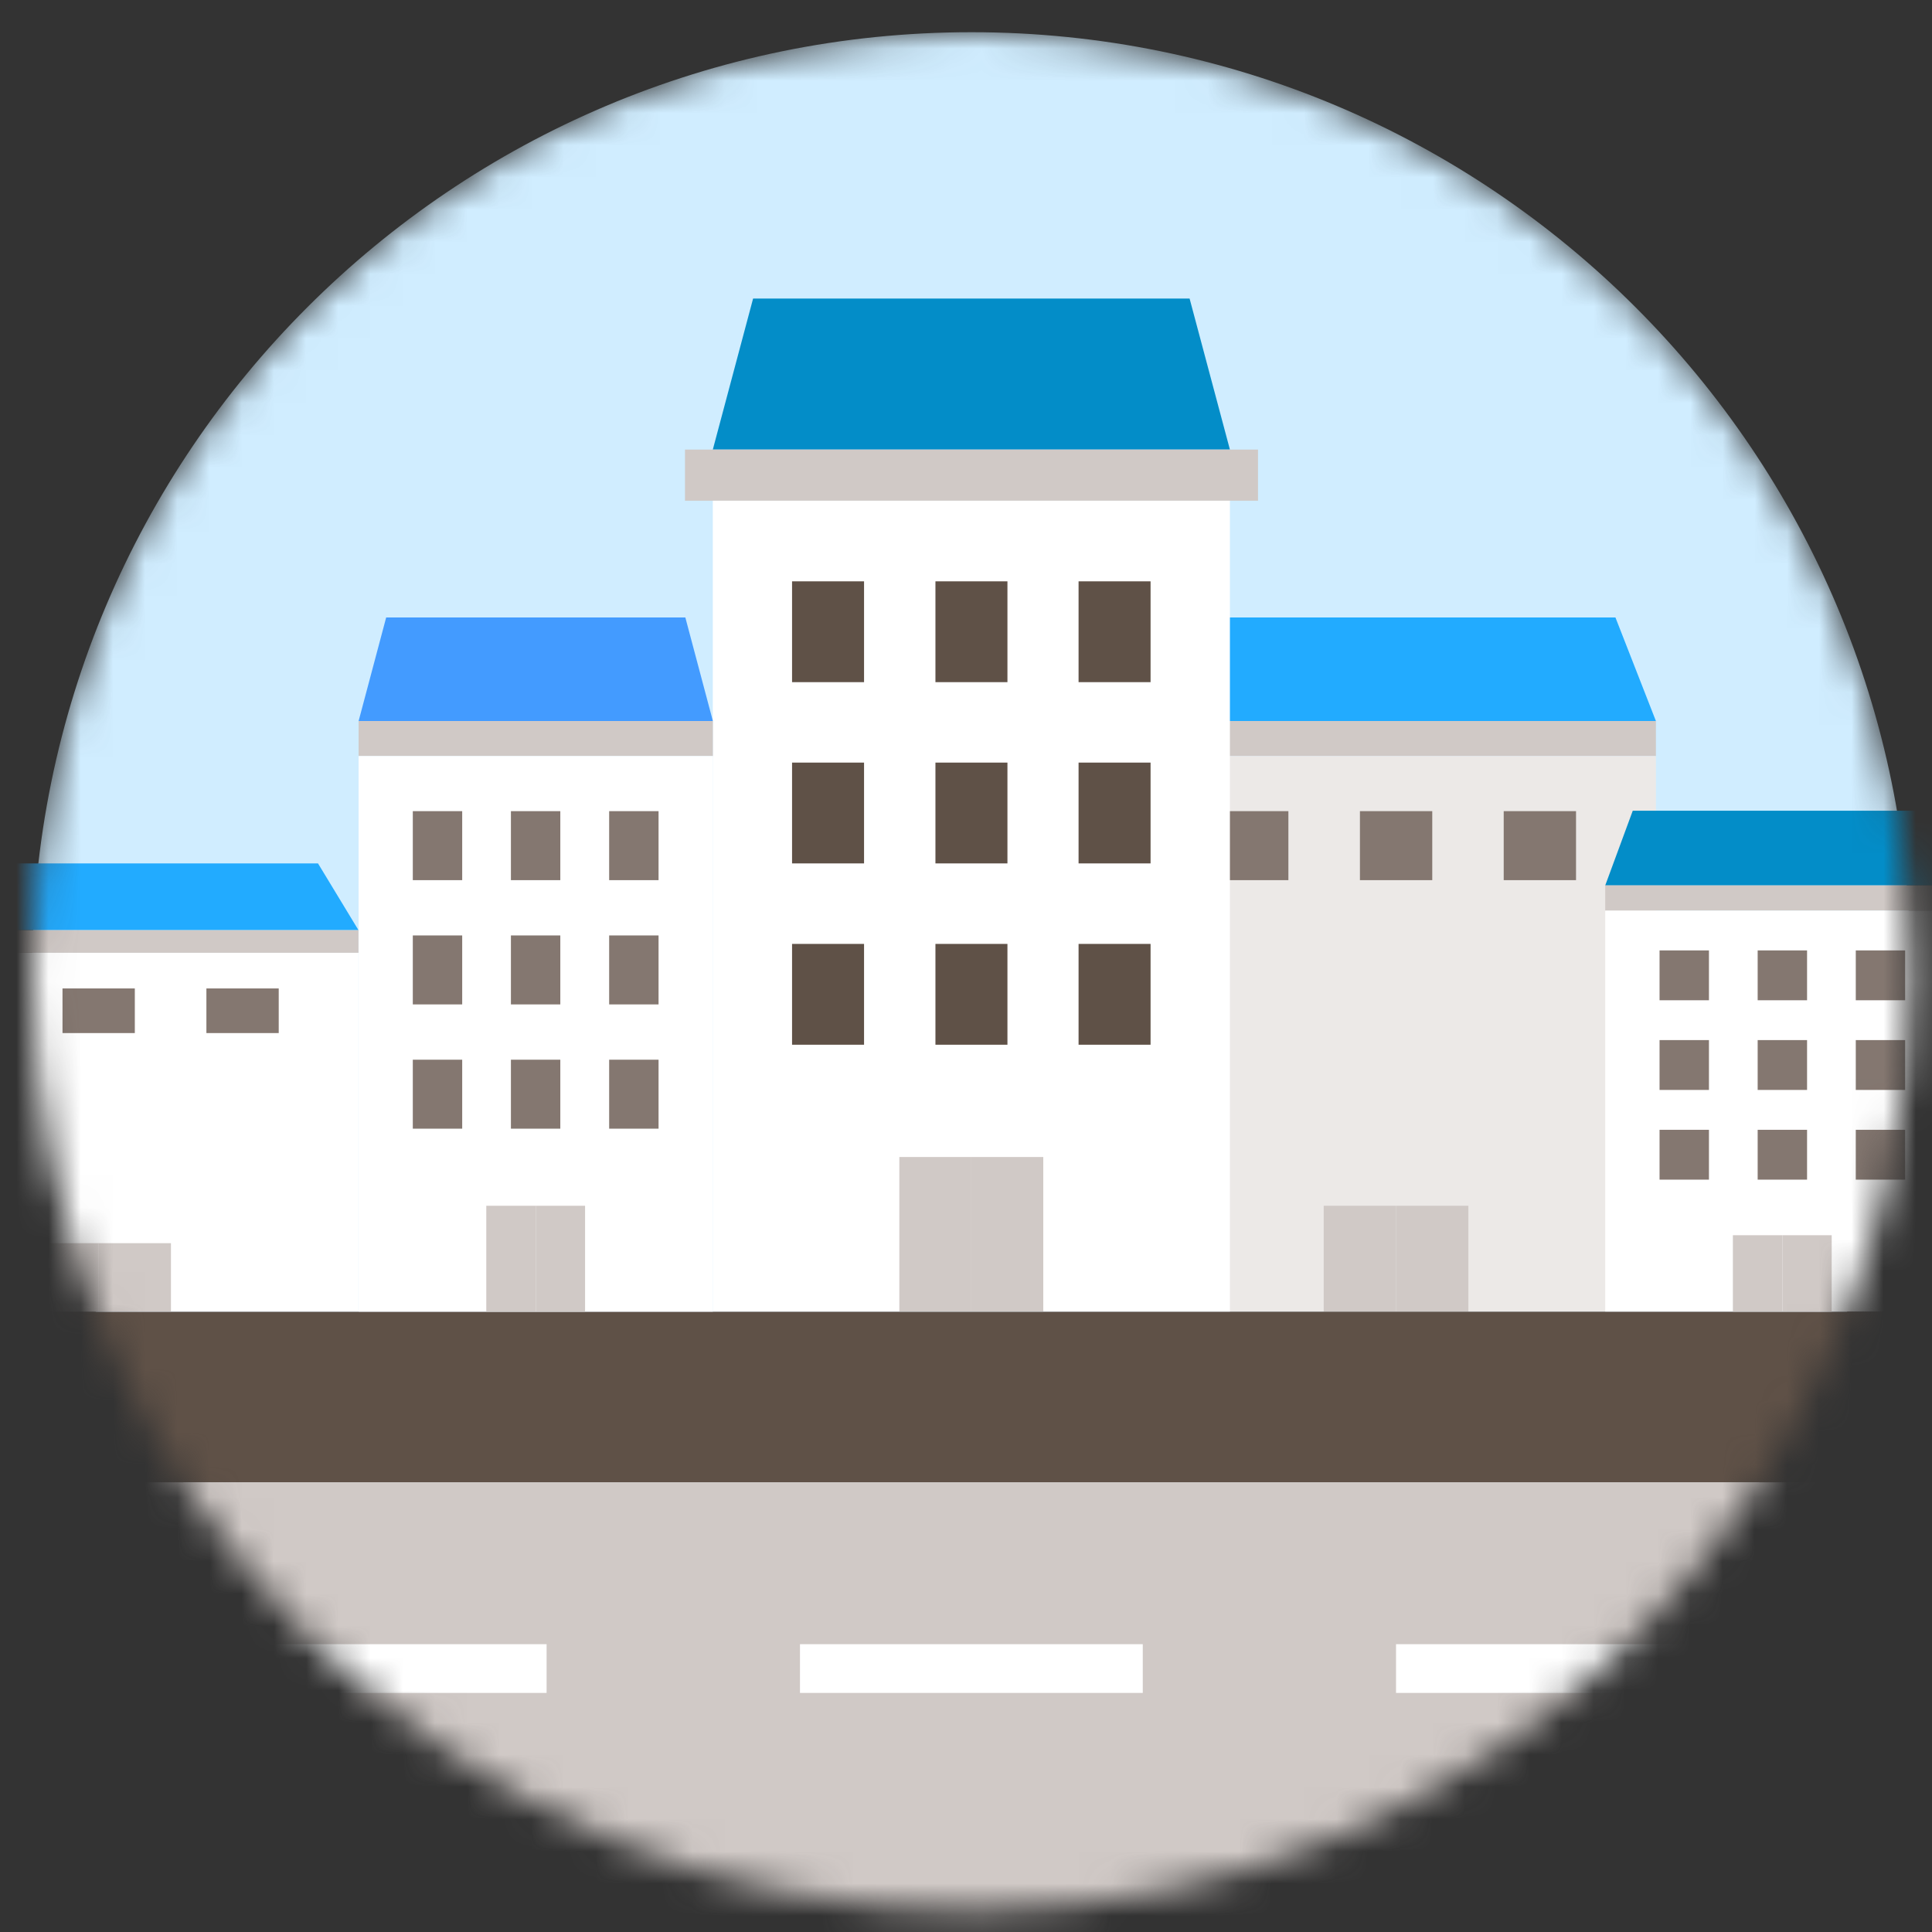 <svg width="60" height="60" viewBox="0 0 60 60" fill="none" xmlns="http://www.w3.org/2000/svg">
<rect x="0" y="0" width="60" height="60" fill="#333333" stroke="none"/>
<mask id="mask0_195_1571" style="mask-type:luminance" maskUnits="userSpaceOnUse" x="1" y="1" width="59" height="59">
<path d="M30.169 59.338C46.279 59.338 59.338 46.279 59.338 30.169C59.338 14.059 46.279 1 30.169 1C14.059 1 1 14.059 1 30.169C1 46.279 14.059 59.338 30.169 59.338Z" fill="white"/>
</mask>
<g mask="url(#mask0_195_1571)">
<path d="M30.169 59.338C46.279 59.338 59.338 46.279 59.338 30.169C59.338 14.059 46.279 1 30.169 1C14.059 1 1 14.059 1 30.169C1 46.279 14.059 59.338 30.169 59.338Z" fill="#D0EDFF"/>
<path d="M51.426 22.392H35.293L36.55 19.176H50.169L51.426 22.392Z" fill="#22ABFF"/>
<path d="M51.426 22.392H35.293V23.48H51.426V22.392Z" fill="#D0C9C6"/>
<path d="M51.426 23.48H35.293V40.736H51.426V23.48Z" fill="#ECE9E7"/>
<path d="M48.945 25.191H46.699V27.334H48.945V25.191Z" fill="#847770"/>
<path d="M44.48 25.191H42.234V27.334H44.48V25.191Z" fill="#847770"/>
<path d="M40.012 25.191H37.766V27.334H40.012V25.191Z" fill="#847770"/>
<path d="M43.355 37.446H41.109V40.736H43.355V37.446Z" fill="#D0C9C6"/>
<path d="M45.602 37.446H43.355V40.736H45.602V37.446Z" fill="#D0C9C6"/>
<path d="M70.153 40.736H-9.824V46.035H70.153V40.736Z" fill="#5F5147"/>
<path d="M70.153 46.034H-9.824V62.954H70.153V46.034Z" fill="#D0C9C6"/>
<path d="M54.002 51.062H43.355V52.575H54.002V51.062Z" fill="white"/>
<path d="M35.49 51.062H24.844V52.575H35.49V51.062Z" fill="white"/>
<path d="M16.975 51.062H6.328V52.575H16.975V51.062Z" fill="white"/>
<path d="M38.196 13.962H22.137L23.388 9.272H36.944L38.196 13.962Z" fill="#038DC8"/>
<path d="M39.069 13.962H21.273V15.55H39.069V13.962Z" fill="#D0C9C6"/>
<path d="M38.196 15.55H22.137V40.731H38.196V15.55Z" fill="white"/>
<path d="M35.732 18.054H33.496V21.185H35.732V18.054Z" fill="#5F5147"/>
<path d="M31.287 18.054H29.051V21.185H31.287V18.054Z" fill="#5F5147"/>
<path d="M26.834 18.054H24.598V21.185H26.834V18.054Z" fill="#5F5147"/>
<path d="M35.732 23.683H33.496V26.814H35.732V23.683Z" fill="#5F5147"/>
<path d="M31.287 23.683H29.051V26.814H31.287V23.683Z" fill="#5F5147"/>
<path d="M26.834 23.683H24.598V26.814H26.834V23.683Z" fill="#5F5147"/>
<path d="M35.732 29.314H33.496V32.445H35.732V29.314Z" fill="#5F5147"/>
<path d="M31.287 29.314H29.051V32.445H31.287V29.314Z" fill="#5F5147"/>
<path d="M30.166 35.932H27.93V40.73H30.166V35.932Z" fill="#D0C9C6"/>
<path d="M32.4 35.932H30.164V40.73H32.4V35.932Z" fill="#D0C9C6"/>
<path d="M26.834 29.314H24.598V32.445H26.834V29.314Z" fill="#5F5147"/>
<path d="M22.139 22.392H11.137L11.993 19.176H21.284L22.139 22.392Z" fill="#439BFF"/>
<path d="M22.139 22.392H11.137V23.48H22.139V22.392Z" fill="#D0C9C6"/>
<path d="M22.139 23.48H11.137V40.736H22.139V23.48Z" fill="white"/>
<path d="M20.452 25.191H18.918V27.334H20.452V25.191Z" fill="#847770"/>
<path d="M17.401 25.191H15.867V27.334H17.401V25.191Z" fill="#847770"/>
<path d="M14.354 25.191H12.82V27.334H14.354V25.191Z" fill="#847770"/>
<path d="M20.452 29.051H18.918V31.193H20.452V29.051Z" fill="#847770"/>
<path d="M17.401 29.051H15.867V31.193H17.401V29.051Z" fill="#847770"/>
<path d="M14.354 29.051H12.82V31.193H14.354V29.051Z" fill="#847770"/>
<path d="M20.452 32.91H18.918V35.052H20.452V32.91Z" fill="#847770"/>
<path d="M17.401 32.91H15.867V35.052H17.401V32.91Z" fill="#847770"/>
<path d="M16.635 37.446H15.102V40.736H16.635V37.446Z" fill="#D0C9C6"/>
<path d="M18.17 37.446H16.637V40.736H18.17V37.446Z" fill="#D0C9C6"/>
<path d="M14.354 32.91H12.82V35.052H14.354V32.91Z" fill="#847770"/>
<path d="M60.854 27.497H49.852L50.707 25.177H59.998L60.854 27.497Z" fill="#038DC8"/>
<path d="M60.854 27.497H49.852V28.284H60.854V27.497Z" fill="#D0C9C6"/>
<path d="M60.854 28.279H49.852V40.731H60.854V28.279Z" fill="white"/>
<path d="M59.166 29.516H57.633V31.064H59.166V29.516Z" fill="#847770"/>
<path d="M56.12 29.516H54.586V31.064H56.12V29.516Z" fill="#847770"/>
<path d="M53.073 29.516H51.539V31.064H53.073V29.516Z" fill="#847770"/>
<path d="M59.166 32.301H57.633V33.849H59.166V32.301Z" fill="#847770"/>
<path d="M56.12 32.301H54.586V33.849H56.12V32.301Z" fill="#847770"/>
<path d="M53.073 32.301H51.539V33.849H53.073V32.301Z" fill="#847770"/>
<path d="M59.166 35.087H57.633V36.635H59.166V35.087Z" fill="#847770"/>
<path d="M56.12 35.087H54.586V36.635H56.12V35.087Z" fill="#847770"/>
<path d="M55.35 38.361H53.816V40.736H55.35V38.361Z" fill="#D0C9C6"/>
<path d="M56.885 38.361H55.352V40.736H56.885V38.361Z" fill="#D0C9C6"/>
<path d="M53.073 35.087H51.539V36.635H53.073V35.087Z" fill="#847770"/>
<path d="M11.133 28.887H-5L-3.743 26.814H9.876L11.133 28.887Z" fill="#22ABFF"/>
<path d="M11.133 28.888H-5V29.59H11.133V28.888Z" fill="#D0C9C6"/>
<path d="M11.133 29.591H-5V40.732H11.133V29.591Z" fill="white"/>
<path d="M8.656 30.697H6.41V32.083H8.656V30.697Z" fill="#847770"/>
<path d="M4.187 30.697H1.941V32.083H4.187V30.697Z" fill="#847770"/>
<path d="M3.066 38.608H0.82V40.731H3.066V38.608Z" fill="#D0C9C6"/>
<path d="M5.309 38.608H3.062V40.731H5.309V38.608Z" fill="#D0C9C6"/>
</g>
</svg>
